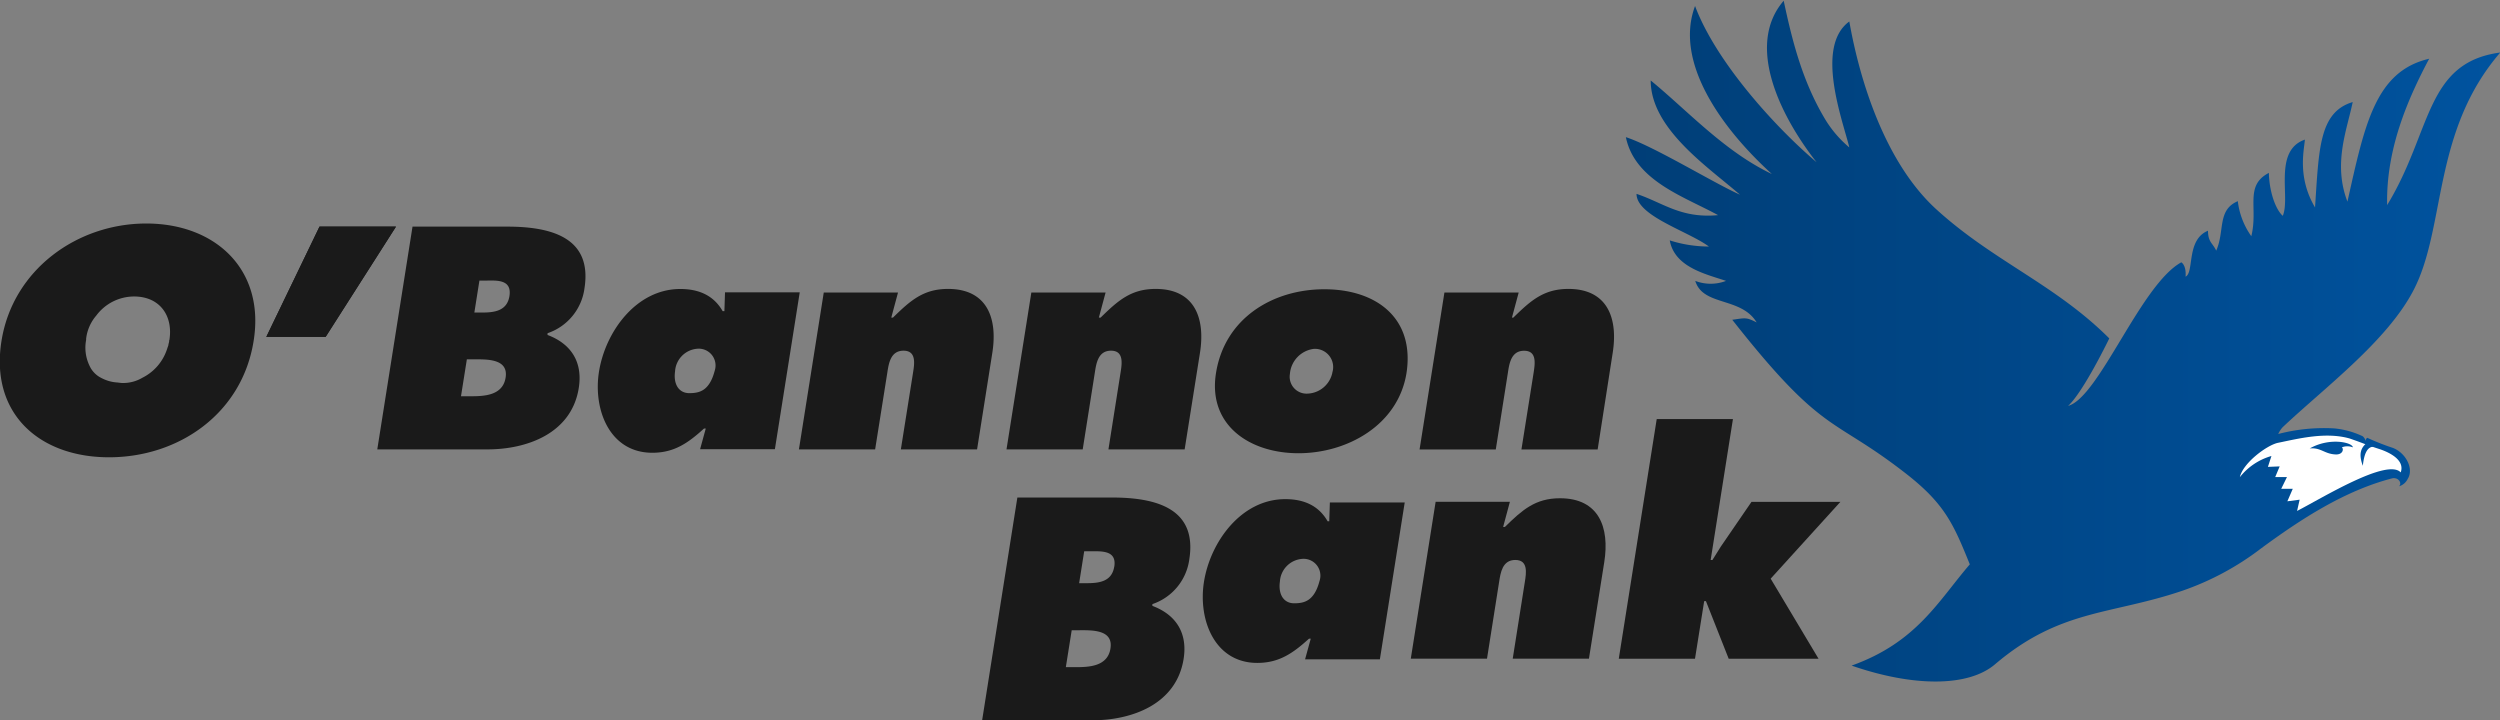 <svg id="Editables" xmlns="http://www.w3.org/2000/svg" viewBox="0 0 370.34 106.7"><rect x="0" y="0" width="370.34" height="106.7" fill="#808080" stroke="none"/><defs><linearGradient id="linear-gradient" x1="2552.07" y1="262.57" x2="2681.67" y2="262.57" gradientUnits="userSpaceOnUse"><stop offset="0" stop-color="#003e77"/><stop offset="1" stop-color="#00539f"/></linearGradient><style>.cls-1{fill:#00539f}.cls-4{fill:#1a1a1a}</style></defs><path class="cls-1" d="M2650.17 286.42v.05" transform="translate(-2311.33 -212.15)"/><path d="M2662 277a.59.59 0 00-.22.52 1.29 1.29 0 00-.46-.75 12.61 12.61 0 00-4.21-1.16 26.82 26.82 0 00-8.29.83 3.67 3.67 0 01.65-1c6.17-5.83 15.47-12.74 19.39-20.3 4.84-9.31 2.73-23.49 12.85-35.21-11.16 1.48-10.11 11.72-16.76 22.6-.17-8.25 3-15.6 6.23-21.68-8 1.87-9.55 9.75-12.11 21.17-2.17-5.65-.06-10.64.78-14.75-5 1.49-5 7-5.58 15.61-2.61-4.41-1.65-8.36-1.5-10.05-4.73 1.64-2.1 8.6-3.28 11.29-1.12-1-2-3.68-2.06-6.36-3.65 1.9-1.55 5.18-2.6 9.38a11.2 11.2 0 01-2-5.19c-3.08 1.31-1.9 4.4-3.2 7.33-.51-1.13-1.2-1.22-1.22-2.95-3.26 1.33-2 6.19-3.32 6.8.13-1.73-.63-2.12-.63-2.12-6 3.28-12.18 20-16.77 21.27 2.29-2.1 6.1-10 6.1-10-8-8-17.19-11.44-25.62-19.12-7.61-6.94-11.35-19.09-12.89-27.83-5.15 3.75-.95 14.72 0 18.66a16.76 16.76 0 01-3.59-4.19c-3.31-5.53-4.82-11.37-6.13-17.54-5.78 6.7-.3 17.35 4.87 23.92-5.91-5-14.85-14.73-18-23.14-3.15 8.4 4.07 18.25 11.38 24.89-7.05-3.36-12.47-9.37-17.95-13.86 0 7.17 8.54 12.84 13.22 16.92-3.82-1.69-12.77-7.19-16.9-8.52 1.34 6.46 8.59 8.78 13.66 11.55-5.51.52-8.14-1.84-12.08-3.15 0 3.28 7.62 5.51 10.72 7.8a19.07 19.07 0 01-5.8-.91c.72 4 5.39 5 8.34 6a6.36 6.36 0 01-4.56 0c1.14 3.78 6.79 2.34 9.09 6.15-1.57-.79-1.64-.66-3.61-.39 13.65 17.33 14.7 14.17 25.8 22.84 5.71 4.46 7 7.49 9.39 13.39-4.73 5.51-7.88 11.55-17.51 15 9.1 3.15 17.25 3.2 21.24-.19 9.66-8.21 17.12-7.29 27.76-10.9a41.29 41.29 0 0011.59-6.22c6.12-4.51 12.47-8.59 19.44-10.42.93-.24 1.58.68 1.06 1.17a2.08 2.08 0 001.29-1.1c1-1.58-.42-4.07-2.44-4.67A35.52 35.52 0 012662 277" transform="translate(-2311.33 -212.15)" fill="url(#linear-gradient)"/><path d="M2643.13 282.86c.43-2.1 4-4.76 5.64-5.11 3-.61 7.06-1.66 10.64-.64 2.36.82 2.2.85 4.33 1.54 1.64.53 3.87 1.68 3.22 3.48-2-2.16-11.69 3.83-15.35 5.71l.38-1.67-1.82.24.8-1.85h-1.71l.85-1.74h-1.74l.66-1.58-1.74.07.52-1.61a9.16 9.16 0 00-4.69 3.15" transform="translate(-2311.33 -212.15)" fill="#fff"/><path class="cls-1" d="M2653.45 278.6c3-1.72 6.39-.9 6.42-.18a2.19 2.19 0 00-1.63 0c.31.22.17 1.09-.9 1.05-1.68-.06-2.19-1.06-3.88-.89m8.41-.78l1.38.56c-1.18-.26-1.71.92-1.9 2.79-.69-1.84-.23-2.66.52-3.35" transform="translate(-2311.33 -212.15)"/><path class="cls-4" d="M2534 290.21h.26c2.59-2.54 4.52-4.25 8.16-4.25 5.78 0 7.37 4.33 6.56 9.45l-2.27 14.31h-11.29l1.79-11.34c.22-1.36.52-3.28-1.41-3.28s-2.19 1.93-2.4 3.28l-1.79 11.34h-11.29l3.68-23.24h11l-1 3.72" transform="translate(-2311.33 -212.15)"/><path class="cls-4" d="M245.42 62.08h11.29l-3.3 20.88h.26l1.23-1.97 4.56-6.65h13.17L262.3 85.72l7.09 11.86h-13.31l-3.37-8.53h-.26l-1.36 8.53H239.8l5.62-35.5M56.11 37.57L48.24 49.9h-8.79l7.88-16.33h11.33l-2.55 4"/><path class="cls-4" d="M2443.35 259.2h.26c2.59-2.54 4.52-4.25 8.16-4.25 5.78 0 7.37 4.33 6.56 9.46l-2.26 14.31h-11.29l1.8-11.34c.22-1.36.52-3.28-1.41-3.28s-2.19 1.93-2.4 3.28l-1.8 11.34h-11.29l3.68-23.24h11l-1 3.72m30.75 0h.26c2.59-2.54 4.52-4.25 8.16-4.25 5.78 0 7.37 4.33 6.56 9.46l-2.27 14.31h-11.29l1.79-11.34c.22-1.36.52-3.28-1.41-3.28s-2.19 1.93-2.4 3.28l-1.79 11.34h-11.29l3.68-23.24h11l-1 3.72m61.14 0h.26c2.59-2.54 4.52-4.25 8.16-4.25 5.78 0 7.37 4.33 6.56 9.46l-2.23 14.32h-11.29l1.8-11.34c.21-1.36.52-3.28-1.41-3.28s-2.19 1.93-2.4 3.28l-1.79 11.34h-11.29l3.68-23.24h11l-1 3.72M2333 245.26c-10.26 0-19.77 6.85-21.45 17.4-1.72 10.77 5.63 17.23 15.93 17.23s19.71-6.45 21.42-17.23c1.71-10.54-5.62-17.4-15.9-17.4zm3.39 17.27v.1c0 .19-.07.37-.11.56 0 .15-.08.3-.13.45s-.08.26-.13.39a7.24 7.24 0 01-3.6 4.08 5.57 5.57 0 01-3.12.77l-.59-.07a5.7 5.7 0 01-2.19-.58l-.2-.1a3.74 3.74 0 01-1.76-1.87 6.13 6.13 0 01-.47-3.76v-.18a6.38 6.38 0 011.5-3.42 7 7 0 015.65-2.83c3.83.03 5.76 2.93 5.18 6.47zm171.13-7.53c-7.66 0-14.77 4.29-16.06 12.43-1.22 7.71 5 11.86 12.22 11.86s14.75-4.16 16-11.86c1.26-8.18-4.5-12.43-12.16-12.43zm1.18 12.36a3.91 3.91 0 01-3.69 3.1 2.5 2.5 0 01-2.6-2.9 4.06 4.06 0 013.55-3.73 2.7 2.7 0 012.74 3.49z" transform="translate(-2311.33 -212.15)"/><path class="cls-4" d="M56.11 37.57L48.24 49.9h-8.79l7.88-16.33h11.33l-2.55 4"/><path class="cls-4" d="M2418.73 255.48l-.09 2.76h-.26c-1.3-2.28-3.46-3.28-6.27-3.28-6.57 0-11.12 6.39-12.05 12.26-.89 5.65 1.6 12 7.9 12 3.2 0 5.26-1.4 7.66-3.59h.26l-.84 3.06h11.08l3.68-23.24h-11.08zm-1.52 11.57c-.78 3-2.26 3.34-3.77 3.34s-2.38-1.27-2.11-3.22a3.58 3.58 0 013.29-3.36 2.49 2.49 0 012.59 3.24zm91.12 19.56l-.09 2.76h-.24c-1.3-2.28-3.46-3.28-6.27-3.28-6.57 0-11.12 6.39-12.05 12.26-.89 5.65 1.6 12 7.9 12 3.2 0 5.25-1.4 7.66-3.59h.26l-.84 3.06h11.08l3.68-23.24h-11.08zm-1.52 11.57c-.78 3-2.26 3.34-3.77 3.34s-2.38-1.27-2.11-3.22a3.58 3.58 0 013.29-3.36 2.49 2.49 0 012.59 3.24zm-108.9-43.31c1.21-7.62-5.07-9.15-11.47-9.15h-14l-5.22 33h16.33c5.78 0 12.45-2.32 13.52-9.11.62-3.94-1.24-6.57-4.63-7.84v-.26a8.14 8.14 0 005.47-6.64zm-11.68 13.22c-.43 2.71-3.28 2.76-5.25 2.76h-1.36l.87-5.47h1.18c1.93 0 5-.05 4.56 2.71zm.57-12.09c-.36 2.28-2.36 2.45-4.11 2.45h-1.09l.75-4.73h.83c1.74-.03 4-.21 3.62 2.28zm100.71 39c1.21-7.62-5.07-9.15-11.47-9.15h-14l-5.22 33h16.33c5.78 0 12.45-2.32 13.52-9.11.62-3.94-1.24-6.57-4.63-7.84v-.26a8.14 8.14 0 005.47-6.64zm-11.68 13.22c-.43 2.71-3.28 2.76-5.25 2.76h-1.36l.87-5.47h1.18c1.93-.01 5-.06 4.56 2.7zm.56-12.13c-.36 2.28-2.36 2.45-4.11 2.45h-1.09l.75-4.73h.83c1.75 0 4.01-.17 3.63 2.28z" transform="translate(-2311.33 -212.15)"/></svg>
